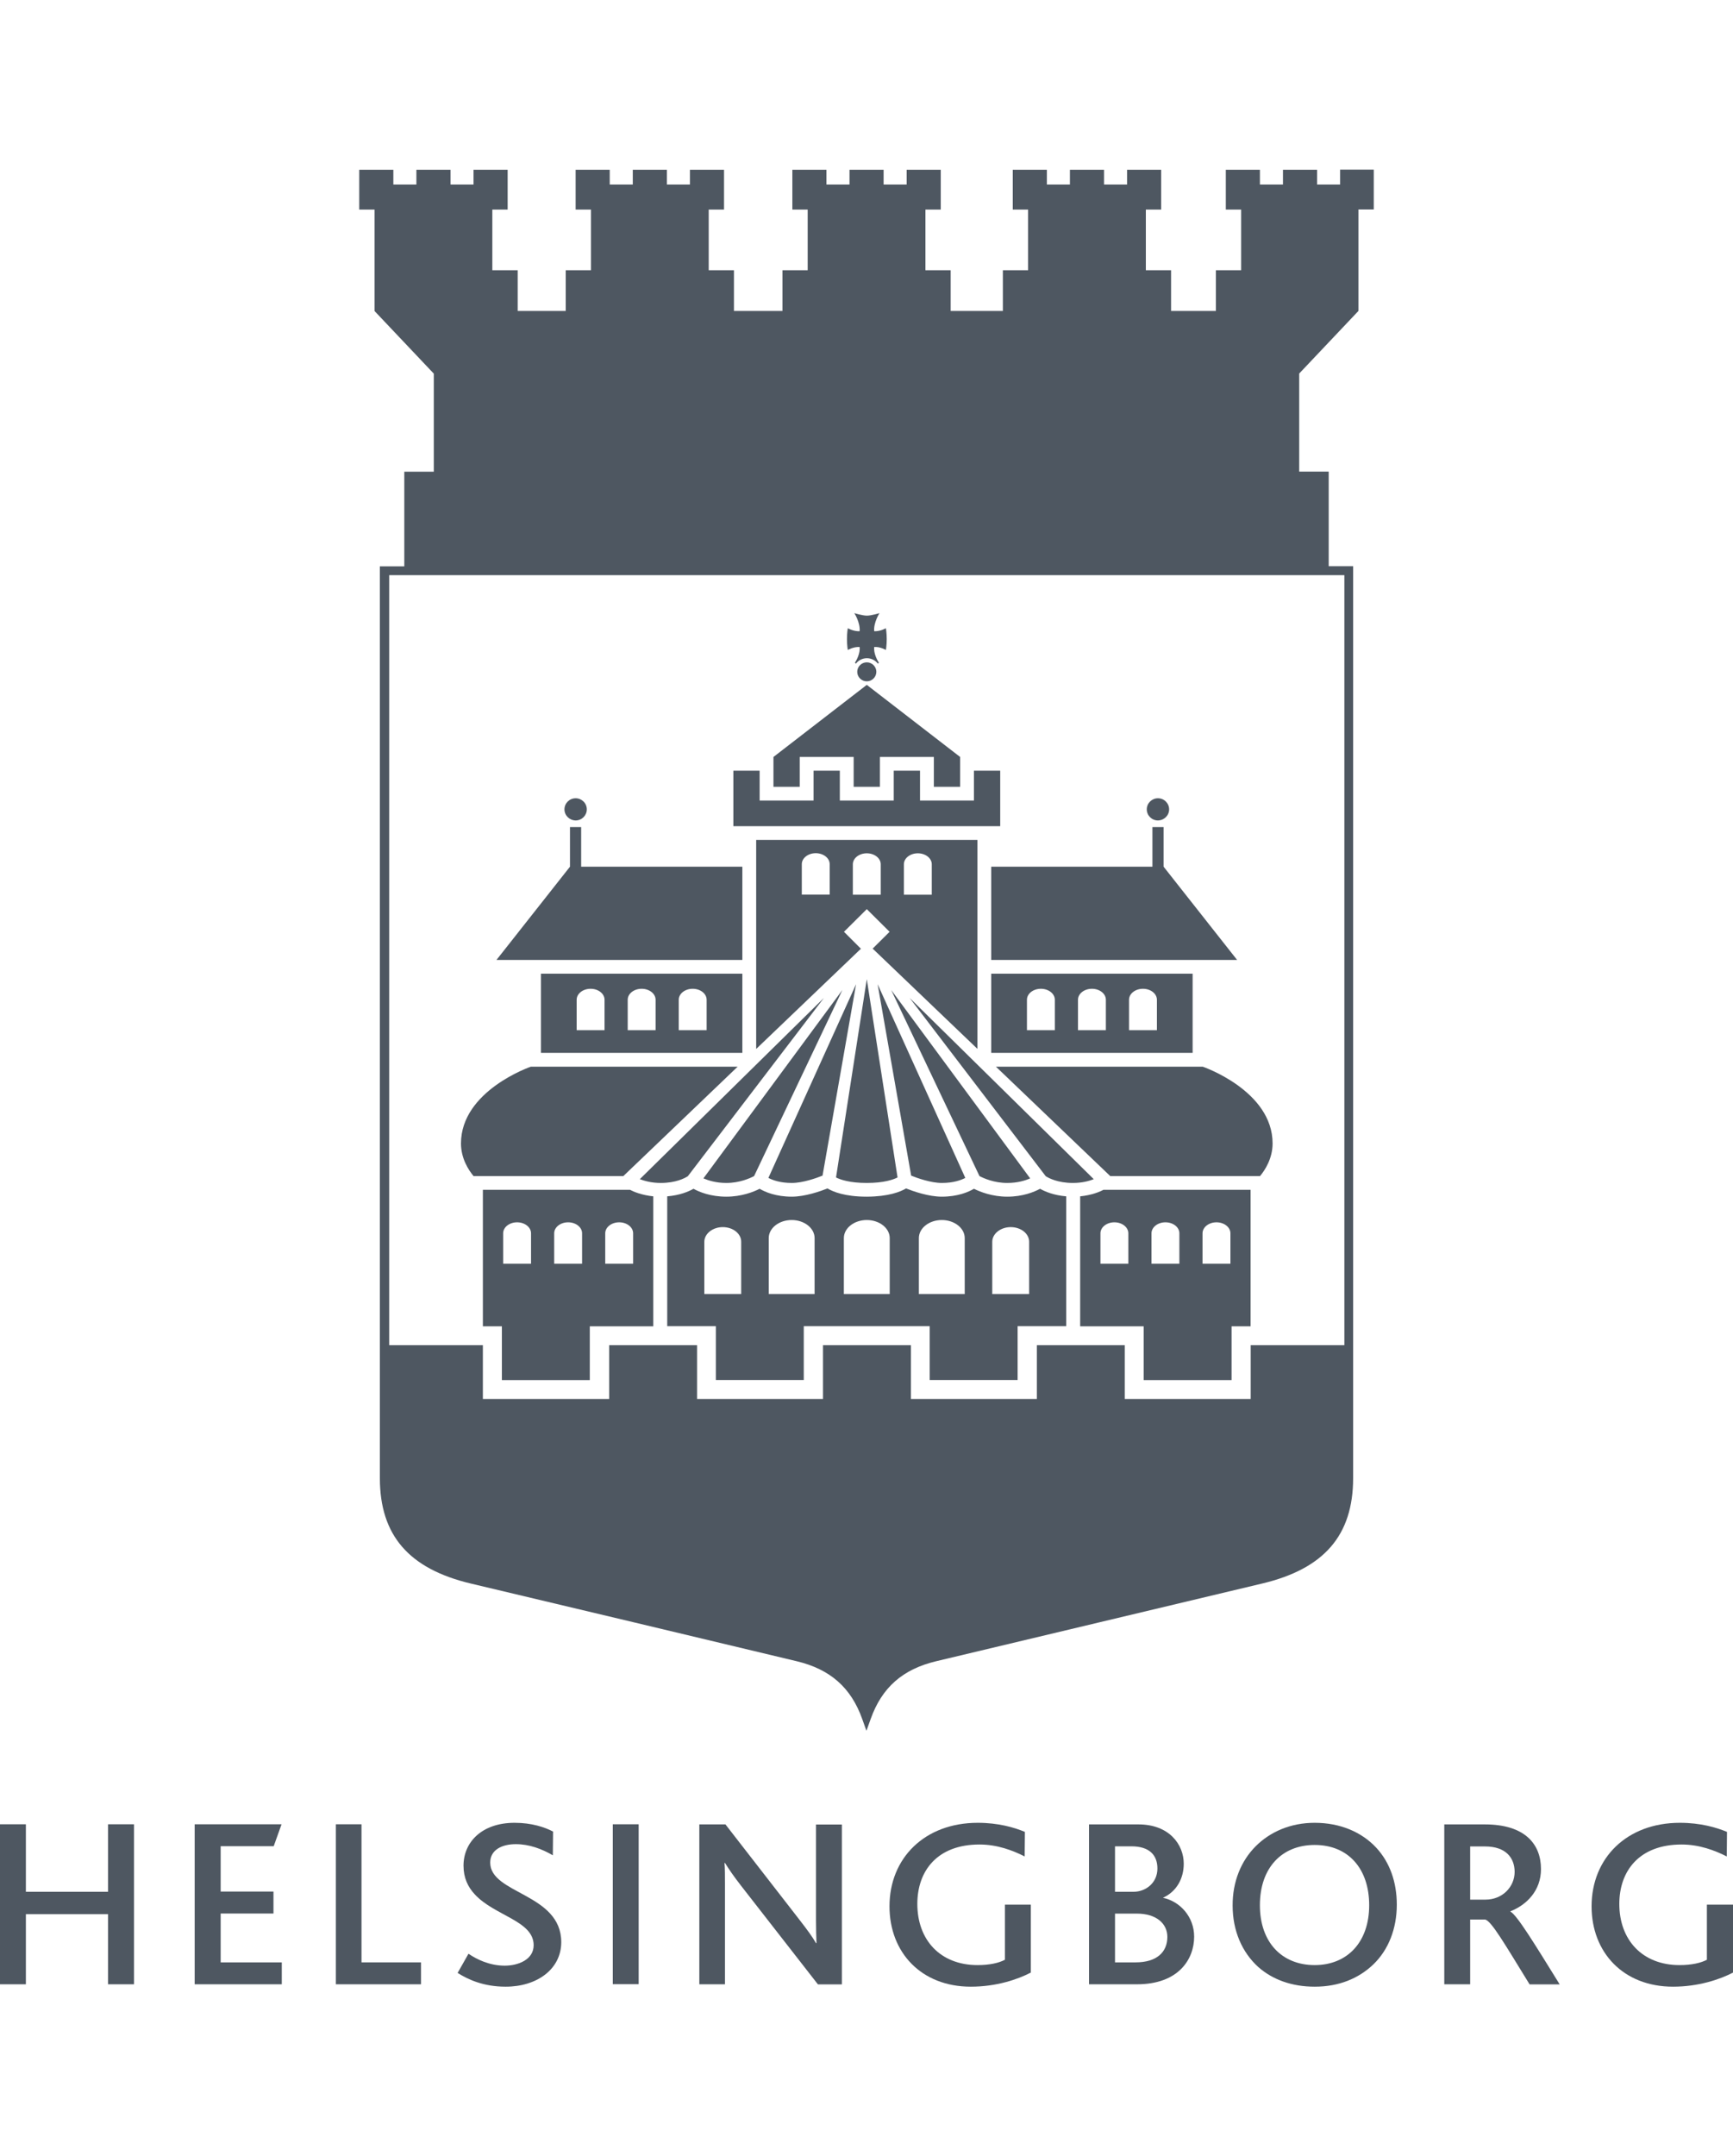 <?xml version="1.0" encoding="UTF-8"?>
<svg width="603px" height="750px" viewBox="0 0 603 750" version="1.1" xmlns="http://www.w3.org/2000/svg" xmlns:xlink="http://www.w3.org/1999/xlink">
    <title>Helsingborg</title>
    <g id="Helsingborg" stroke="none" stroke-width="1" fill="none" fill-rule="evenodd">
        <g id="helsingborg" transform="translate(0, 59)" fill="#4E5761" fill-rule="nonzero">
            <g id="g9" transform="translate(0, 575)">
                <polygon id="polygon1" points="9.005 56.17 0 56.17 0 0.514 9.005 0.514 9.005 23.994 37.587 23.994 37.587 0.514 46.632 0.514 46.632 56.17 37.587 56.17 37.587 31.781 9.005 31.781"></polygon>
                <polygon id="polygon2" points="95.234 8.143 76.782 8.143 76.782 23.915 95.153 23.915 95.153 31.544 76.782 31.544 76.782 48.541 98.048 48.541 98.048 56.17 67.737 56.17 67.737 0.514 97.967 0.514"></polygon>
                <polygon id="polygon3" points="125.786 48.541 146.489 48.541 146.489 56.17 116.861 56.17 116.861 0.514 125.786 0.514"></polygon>
                <path d="M175.955,57 C168.157,57 162.81,54.47 159.232,52.217 L163.011,45.537 C165.825,47.474 170.287,49.687 175.634,49.687 C180.257,49.687 185.684,47.632 185.684,42.572 C185.684,34.034 172.016,32.374 165.142,24.824 C162.81,22.294 161.282,19.171 161.282,14.902 C161.282,6.759 167.634,0 179.051,0 C185.081,0 189.543,1.542 192.437,3.044 L192.357,11.305 C188.498,9.052 184.116,7.431 179.493,7.431 C174.589,7.431 170.569,9.447 170.569,13.835 C170.569,24.824 195.292,24.508 195.292,41.544 C195.251,50.913 186.85,57 175.955,57" id="path3"></path>
                <rect id="rect3" x="213.221" y="0.514" width="9.005" height="55.617"></rect>
                <path d="M284.576,56.17 L257.923,21.978 C255.19,18.46 253.662,16.207 252.255,13.954 L252.094,13.954 C252.255,15.811 252.255,18.539 252.255,21.227 L252.255,56.17 L243.331,56.17 L243.331,0.553 L252.416,0.553 L277.983,33.481 C281.078,37.473 282.606,39.568 283.933,41.861 L284.093,41.861 C284.013,39.568 283.933,36.801 283.933,34.074 L283.933,0.593 L292.937,0.593 L292.937,56.209 L284.576,56.209 L284.576,56.17 Z" id="path4"></path>
                <path d="M337.801,57 C320.555,57 309.5,45.102 309.5,29.053 C309.5,12.254 321.761,1.13686838e-13 340.213,1.13686838e-13 C347.408,1.13686838e-13 352.916,1.621 356.614,3.162 L356.534,11.7 C352.393,9.605 347.006,7.55 340.816,7.55 C326.143,7.55 319.188,16.681 319.188,28.223 C319.188,40.714 327.148,49.49 340.132,49.49 C344.353,49.49 347.609,48.739 349.66,47.632 L349.66,28.46 L358.664,28.46 L358.664,52.098 C354.122,54.47 346.685,57 337.801,57" id="path5"></path>
                <path d="M395.608,56.17 L378.925,56.17 L378.925,0.553 L396.091,0.553 C406.904,0.553 411.889,7.629 411.889,14.23 C411.889,19.369 409.397,23.915 404.693,26.049 L404.693,26.089 C410.603,27.354 415.507,32.69 415.507,39.607 C415.507,47.395 410.12,56.17 395.608,56.17 M387.97,8.222 L387.97,23.994 L394.402,23.994 C398.623,23.994 402.724,20.95 402.724,15.89 C402.724,11.226 399.91,8.182 393.679,8.182 L387.97,8.182 L387.97,8.222 Z M395.608,31.583 L387.97,31.583 L387.97,48.541 L395.166,48.541 C402.482,48.541 406.181,44.983 406.181,39.687 C406.181,34.983 402.241,31.583 395.608,31.583" id="path6"></path>
                <path d="M436.934,8.143 C441.999,3.083 449.114,2.27373675e-13 457.436,2.27373675e-13 C466.36,2.27373675e-13 473.837,3.241 478.903,8.696 C483.566,13.756 486.018,20.594 486.018,28.46 C486.018,36.84 483.124,44.153 477.898,49.213 C472.712,54.193 465.797,57 457.476,57 C449.476,57 442.803,54.549 437.818,50.162 C432.15,45.023 428.893,37.512 428.893,28.777 C428.854,20.555 431.788,13.282 436.934,8.143 M457.436,7.708 C446.019,7.708 438.381,15.653 438.381,28.658 C438.381,41.544 446.019,49.49 457.436,49.49 C468.772,49.49 476.41,41.544 476.41,28.658 C476.41,16.128 469.295,7.708 457.436,7.708" id="path7"></path>
                <path d="M532.208,56.17 C523.364,41.821 518.982,34.232 516.771,33.639 L511.545,33.639 L511.545,56.17 L502.54,56.17 L502.54,0.553 L516.61,0.553 C530.761,0.553 536.188,7.55 536.188,16.088 C536.188,23.678 531.122,28.579 525.535,30.793 L525.535,30.872 C527.826,32.058 533.856,41.94 542.7,56.209 L532.208,56.209 L532.208,56.17 Z M516.691,8.222 L511.545,8.222 L511.545,26.721 L516.892,26.721 C522.721,26.721 527.022,22.334 527.022,17.037 C526.982,12.214 524.007,8.222 516.691,8.222" id="path8"></path>
                <path d="M582.136,57 C564.85,57 553.795,45.102 553.795,29.053 C553.795,12.254 566.056,1.13686838e-13 584.508,1.13686838e-13 C591.704,1.13686838e-13 597.211,1.621 600.91,3.162 L600.829,11.7 C596.689,9.605 591.302,7.55 585.111,7.55 C570.438,7.55 563.443,16.681 563.443,28.223 C563.443,40.714 571.443,49.49 584.387,49.49 C588.568,49.49 591.865,48.739 593.915,47.632 L593.915,28.46 L603,28.46 L603,52.098 C598.457,54.47 590.98,57 582.136,57" id="path9"></path>
            </g>
            <g id="g23" transform="translate(125, 0)">
                <path d="M176.6,171.369 L176.6,171.369 C178.404,171.369 179.928,172.841 179.928,174.672 C179.928,176.463 178.444,177.975 176.6,177.975 C174.796,177.975 173.273,176.503 173.273,174.672 C173.273,172.841 174.796,171.369 176.6,171.369" id="path10"></path>
                <path d="M183.255,167.071 C183.255,167.071 183.536,165.479 183.536,163.29 C183.536,161.101 183.255,159.509 183.255,159.509 C183.255,159.509 181.251,160.663 179.166,160.544 C178.925,157.519 181.01,154.256 181.01,154.256 C181.01,154.256 178.204,155.131 176.64,155.131 C175.077,155.131 172.27,154.256 172.27,154.256 C172.27,154.256 174.355,157.519 174.115,160.544 C172.03,160.663 169.985,159.509 169.985,159.509 C169.985,159.509 169.705,161.101 169.705,163.29 C169.705,165.479 169.985,167.071 169.985,167.071 C169.985,167.071 171.99,165.917 174.115,166.036 C174.315,168.265 173.112,170.493 172.471,171.528 L172.832,171.807 C173.714,170.653 175.117,169.936 176.64,169.936 C178.204,169.936 179.567,170.692 180.449,171.807 L180.81,171.528 C180.168,170.493 178.966,168.265 179.166,166.036 C181.211,165.877 183.255,167.071 183.255,167.071" id="path11"></path>
                <polygon id="polygon11" points="153.267 214.669 153.267 204.282 172.03 204.282 172.03 214.669 181.171 214.669 181.171 204.282 199.933 204.282 199.933 214.669 209.074 214.669 209.074 204.282 176.6 179.209 144.127 204.282 144.127 214.669"></polygon>
                <polygon id="polygon12" points="195.122 209.057 185.981 209.057 185.981 219.445 167.219 219.445 167.219 209.057 158.078 209.057 158.078 219.445 139.316 219.445 139.316 209.057 130.175 209.057 130.175 219.445 130.175 228.359 223.025 228.359 223.025 219.445 223.025 209.057 213.885 209.057 213.885 219.445 195.122 219.445"></polygon>
                <path d="M71.402,222.509 C71.402,220.4 73.126,218.649 75.291,218.649 C77.415,218.649 79.179,220.36 79.179,222.509 C79.179,224.618 77.456,226.369 75.291,226.369 C73.126,226.33 71.402,224.618 71.402,222.509" id="path12"></path>
                <polygon id="polygon13" points="73.326 242.448 47.748 274.883 133.302 274.883 133.302 242.448 77.215 242.448 77.215 228.678 73.326 228.678"></polygon>
                <path d="M120.874,299.319 L111.172,299.319 L111.172,288.732 C111.172,286.623 113.337,284.912 116.023,284.912 C118.709,284.912 120.874,286.623 120.874,288.732 L120.874,299.319 Z M103.114,299.319 L93.412,299.319 L93.412,288.732 C93.412,286.623 95.577,284.912 98.263,284.912 C100.949,284.912 103.114,286.623 103.114,288.732 L103.114,299.319 Z M85.353,299.319 L75.651,299.319 L75.651,288.732 C75.651,286.623 77.816,284.912 80.502,284.912 C83.189,284.912 85.353,286.623 85.353,288.732 L85.353,299.319 Z M63.223,307.199 L133.302,307.199 L133.302,279.659 L63.223,279.659 L63.223,307.199 Z" id="path13"></path>
                <path d="M281.799,222.509 C281.799,220.4 280.075,218.649 277.91,218.649 C275.785,218.649 274.021,220.36 274.021,222.509 C274.021,224.618 275.745,226.369 277.91,226.369 C280.075,226.33 281.799,224.618 281.799,222.509" id="path14"></path>
                <polygon id="polygon14" points="279.874 242.448 305.452 274.883 219.898 274.883 219.898 242.448 275.985 242.448 275.985 228.678 279.874 228.678"></polygon>
                <path d="M232.327,288.732 C232.327,286.623 234.491,284.912 237.178,284.912 C239.864,284.912 242.029,286.623 242.029,288.732 L242.029,299.319 L232.327,299.319 L232.327,288.732 Z M250.087,288.732 C250.087,286.623 252.252,284.912 254.938,284.912 C257.624,284.912 259.789,286.623 259.789,288.732 L259.789,299.319 L250.087,299.319 L250.087,288.732 Z M267.847,288.732 C267.847,286.623 270.012,284.912 272.698,284.912 C275.384,284.912 277.549,286.623 277.549,288.732 L277.549,299.319 L267.847,299.319 L267.847,288.732 Z M219.898,307.199 L289.977,307.199 L289.977,279.659 L219.898,279.659 L219.898,307.199 Z" id="path15"></path>
                <path d="M91.888,350.061 L131.658,312.014 L59.695,312.014 C59.695,312.014 35.4,320.332 35.4,338.718 C35.4,343.892 38.006,347.951 39.77,350.061 L91.888,350.061 Z" id="path16"></path>
                <path d="M261.312,350.061 L221.542,312.014 L293.505,312.014 C293.505,312.014 317.8,320.332 317.8,338.718 C317.8,343.892 315.194,347.951 313.43,350.061 L261.312,350.061 Z" id="path17"></path>
                <path d="M238.861,350.1 L191.514,288.096 L255.579,351.135 C254.096,351.732 251.61,352.449 248.323,352.449 C242.991,352.449 239.864,350.737 238.861,350.1 M215.809,350.061 L185.099,285.35 L233.449,350.857 C231.765,351.613 229.039,352.449 225.471,352.449 C220.861,352.449 217.252,350.817 215.809,350.061 M192.035,349.901 L180.369,283.32 L210.878,350.697 C209.435,351.454 206.749,352.449 202.739,352.449 C198.851,352.449 194.12,350.737 192.035,349.901 M176.6,352.449 C170.627,352.449 167.379,351.294 165.896,350.538 L176.6,281.569 L187.304,350.538 C185.821,351.294 182.574,352.449 176.6,352.449 M142.363,350.697 L172.872,283.32 L161.205,349.901 C159.121,350.737 154.39,352.449 150.501,352.449 C146.452,352.449 143.806,351.454 142.363,350.697 M119.751,350.857 L168.101,285.35 L137.391,350.061 C135.948,350.817 132.38,352.449 127.729,352.449 C124.121,352.449 121.435,351.573 119.751,350.857 M97.621,351.135 L161.686,288.096 L114.339,350.1 C113.297,350.777 110.21,352.449 104.878,352.449 C101.63,352.449 99.105,351.692 97.621,351.135" id="path18"></path>
                <path d="M95.296,380.546 L85.594,380.546 L85.594,369.96 C85.594,367.85 87.759,366.139 90.445,366.139 C93.131,366.139 95.296,367.85 95.296,369.96 L95.296,380.546 Z M50.073,369.96 C50.073,367.85 52.238,366.139 54.924,366.139 C57.611,366.139 59.775,367.85 59.775,369.96 L59.775,380.546 L50.073,380.546 L50.073,369.96 Z M67.834,369.96 C67.834,367.85 69.999,366.139 72.685,366.139 C75.371,366.139 77.536,367.85 77.536,369.96 L77.536,380.546 L67.834,380.546 L67.834,369.96 Z M94.214,354.836 L43.017,354.836 L43.017,402.315 L49.632,402.315 L49.632,421.02 L80.222,421.02 L80.222,402.315 L102.312,402.315 L102.312,357.105 C98.303,356.707 95.416,355.473 94.214,354.836" id="path19"></path>
                <path d="M257.904,369.96 C257.904,367.85 260.069,366.139 262.755,366.139 C265.442,366.139 267.606,367.85 267.606,369.96 L267.606,380.546 L257.904,380.546 L257.904,369.96 Z M303.127,380.546 L293.425,380.546 L293.425,369.96 C293.425,367.85 295.59,366.139 298.276,366.139 C300.962,366.139 303.127,367.85 303.127,369.96 L303.127,380.546 Z M285.367,380.546 L275.665,380.546 L275.665,369.96 C275.665,367.85 277.83,366.139 280.516,366.139 C283.202,366.139 285.367,367.85 285.367,369.96 L285.367,380.546 Z M250.848,357.105 L250.848,402.315 L272.939,402.315 L272.939,421.02 L303.528,421.02 L303.528,402.315 L310.143,402.315 L310.143,354.836 L258.947,354.836 C257.784,355.473 254.898,356.707 250.848,357.105" id="path20"></path>
                <path d="M233.128,391.092 L220.259,391.092 L220.259,372.905 C220.259,370.119 223.146,367.81 226.674,367.81 C230.242,367.81 233.088,370.079 233.088,372.905 L233.088,391.092 L233.128,391.092 Z M210.677,391.092 L194.721,391.092 L194.721,371.631 C194.721,368.169 198.289,365.343 202.699,365.343 C207.109,365.343 210.677,368.169 210.677,371.631 L210.677,391.092 Z M184.578,391.092 L168.622,391.092 L168.622,371.631 C168.622,368.169 172.19,365.343 176.6,365.343 C181.01,365.343 184.578,368.169 184.578,371.631 L184.578,391.092 Z M158.439,391.092 L142.483,391.092 L142.483,371.631 C142.483,368.169 146.051,365.343 150.461,365.343 C154.871,365.343 158.439,368.169 158.439,371.631 L158.439,391.092 Z M132.941,391.092 L120.072,391.092 L120.072,372.905 C120.072,370.119 122.959,367.81 126.487,367.81 C130.055,367.81 132.901,370.079 132.901,372.905 L132.901,391.092 L132.941,391.092 Z M236.897,354.478 C234.892,355.553 230.963,357.224 225.471,357.224 C220.179,357.224 215.969,355.513 213.885,354.478 C212,355.593 208.272,357.224 202.699,357.224 C198.049,357.224 192.677,355.314 190.271,354.359 C188.307,355.513 184.217,357.184 176.64,357.224 L176.56,357.224 C168.983,357.224 164.854,355.513 162.929,354.359 C160.524,355.314 155.152,357.224 150.501,357.224 C144.928,357.224 141.2,355.593 139.316,354.478 C137.231,355.553 133.021,357.224 127.729,357.224 C122.237,357.224 118.308,355.593 116.304,354.478 C114.62,355.433 111.573,356.747 107.163,357.105 L107.163,402.275 L124.081,402.275 L124.081,420.98 L154.671,420.98 L154.671,402.275 L198.49,402.275 L198.49,420.98 L229.079,420.98 L229.079,402.275 L245.998,402.275 L245.998,357.105 C241.628,356.747 238.581,355.433 236.897,354.478" id="path21"></path>
                <path d="M163.691,252.158 L153.989,252.158 L153.989,241.572 C153.989,239.463 156.154,237.752 158.84,237.752 C161.526,237.752 163.691,239.463 163.691,241.572 L163.691,252.158 Z M171.749,241.612 C171.749,239.503 173.914,237.791 176.6,237.791 C179.286,237.791 181.451,239.503 181.451,241.612 L181.451,252.198 L171.749,252.198 L171.749,241.612 Z M189.509,241.612 C189.509,239.503 191.674,237.791 194.36,237.791 C197.047,237.791 199.211,239.503 199.211,241.612 L199.211,252.198 L189.509,252.198 L189.509,241.612 Z M168.662,265.093 L176.6,257.213 L184.538,265.093 L178.645,270.943 L215.087,305.806 L215.087,233.135 L138.113,233.135 L138.113,305.845 L174.556,270.983 L168.662,265.093 Z" id="path22"></path>
                <path d="M342.777,408.882 L310.183,408.882 L310.183,427.587 L266.364,427.587 L266.364,408.882 L235.774,408.882 L235.774,427.587 L191.955,427.587 L191.955,408.882 L161.366,408.882 L161.366,427.587 L117.546,427.587 L117.546,408.882 L86.957,408.882 L86.957,427.587 L43.017,427.587 L43.017,408.882 L10.424,408.882 L10.424,141.043 L342.777,141.043 L342.777,408.882 Z M341.293,0.04 L341.293,5.174 L333.275,5.174 L333.275,0.04 L321.408,0.04 L321.408,5.174 L313.39,5.174 L313.39,0.04 L301.523,0.04 L301.523,13.889 L306.855,13.889 L306.855,34.982 L298.076,34.982 L298.076,49.15 L282.48,49.15 L282.48,34.982 L273.7,34.982 L273.7,13.889 L279.032,13.889 L279.032,0.04 L267.165,0.04 L267.165,5.174 L259.147,5.174 L259.147,0.04 L247.28,0.04 L247.28,5.174 L239.262,5.174 L239.262,0.04 L227.395,0.04 L227.395,13.889 L232.727,13.889 L232.727,34.982 L223.948,34.982 L223.948,49.15 L205.786,49.15 L205.786,34.982 L197.006,34.982 L197.006,13.889 L202.339,13.889 L202.339,0.04 L190.472,0.04 L190.472,5.174 L182.453,5.174 L182.453,0.04 L170.587,0.04 L170.587,5.174 L162.568,5.174 L162.568,0.04 L150.702,0.04 L150.702,13.889 L156.034,13.889 L156.034,34.982 L147.254,34.982 L147.254,49.15 L130.375,49.15 L130.375,34.982 L121.596,34.982 L121.596,13.889 L126.928,13.889 L126.928,0.04 L115.061,0.04 L115.061,5.174 L107.043,5.174 L107.043,0.04 L95.176,0.04 L95.176,5.174 L87.158,5.174 L87.158,0.04 L75.291,0.04 L75.291,13.889 L80.623,13.889 L80.623,34.982 L71.843,34.982 L71.843,49.15 L55.125,49.15 L55.125,34.982 L46.305,34.982 L46.305,13.889 L51.637,13.889 L51.637,0.04 L39.77,0.04 L39.77,5.174 L31.752,5.174 L31.752,0.04 L19.885,0.04 L19.885,5.174 L11.867,5.174 L11.867,0.04 L0,0.04 L0,13.889 L5.332,13.889 L5.332,49.19 L25.939,70.959 L25.939,105.066 L15.676,105.066 L15.676,137.979 L7.176,137.979 L7.176,455.087 C7.176,474.986 17.239,486.646 38.808,491.78 C72.164,499.7 118.869,510.804 152.225,518.803 C163.851,521.589 171.108,527.956 174.997,538.861 L176.48,543 L177.963,538.861 C181.852,527.956 189.068,521.589 200.735,518.803 C234.05,510.843 280.796,499.74 314.152,491.78 C335.761,486.646 345.824,474.986 345.824,455.087 L345.824,137.939 L337.324,137.939 L337.324,105.026 L327.061,105.026 L327.061,70.92 L347.668,49.15 L347.668,13.85 L353,13.85 L353,0 L341.293,0 L341.293,0.04 Z" id="path23"></path>
            </g>
        </g>
    </g>
</svg>